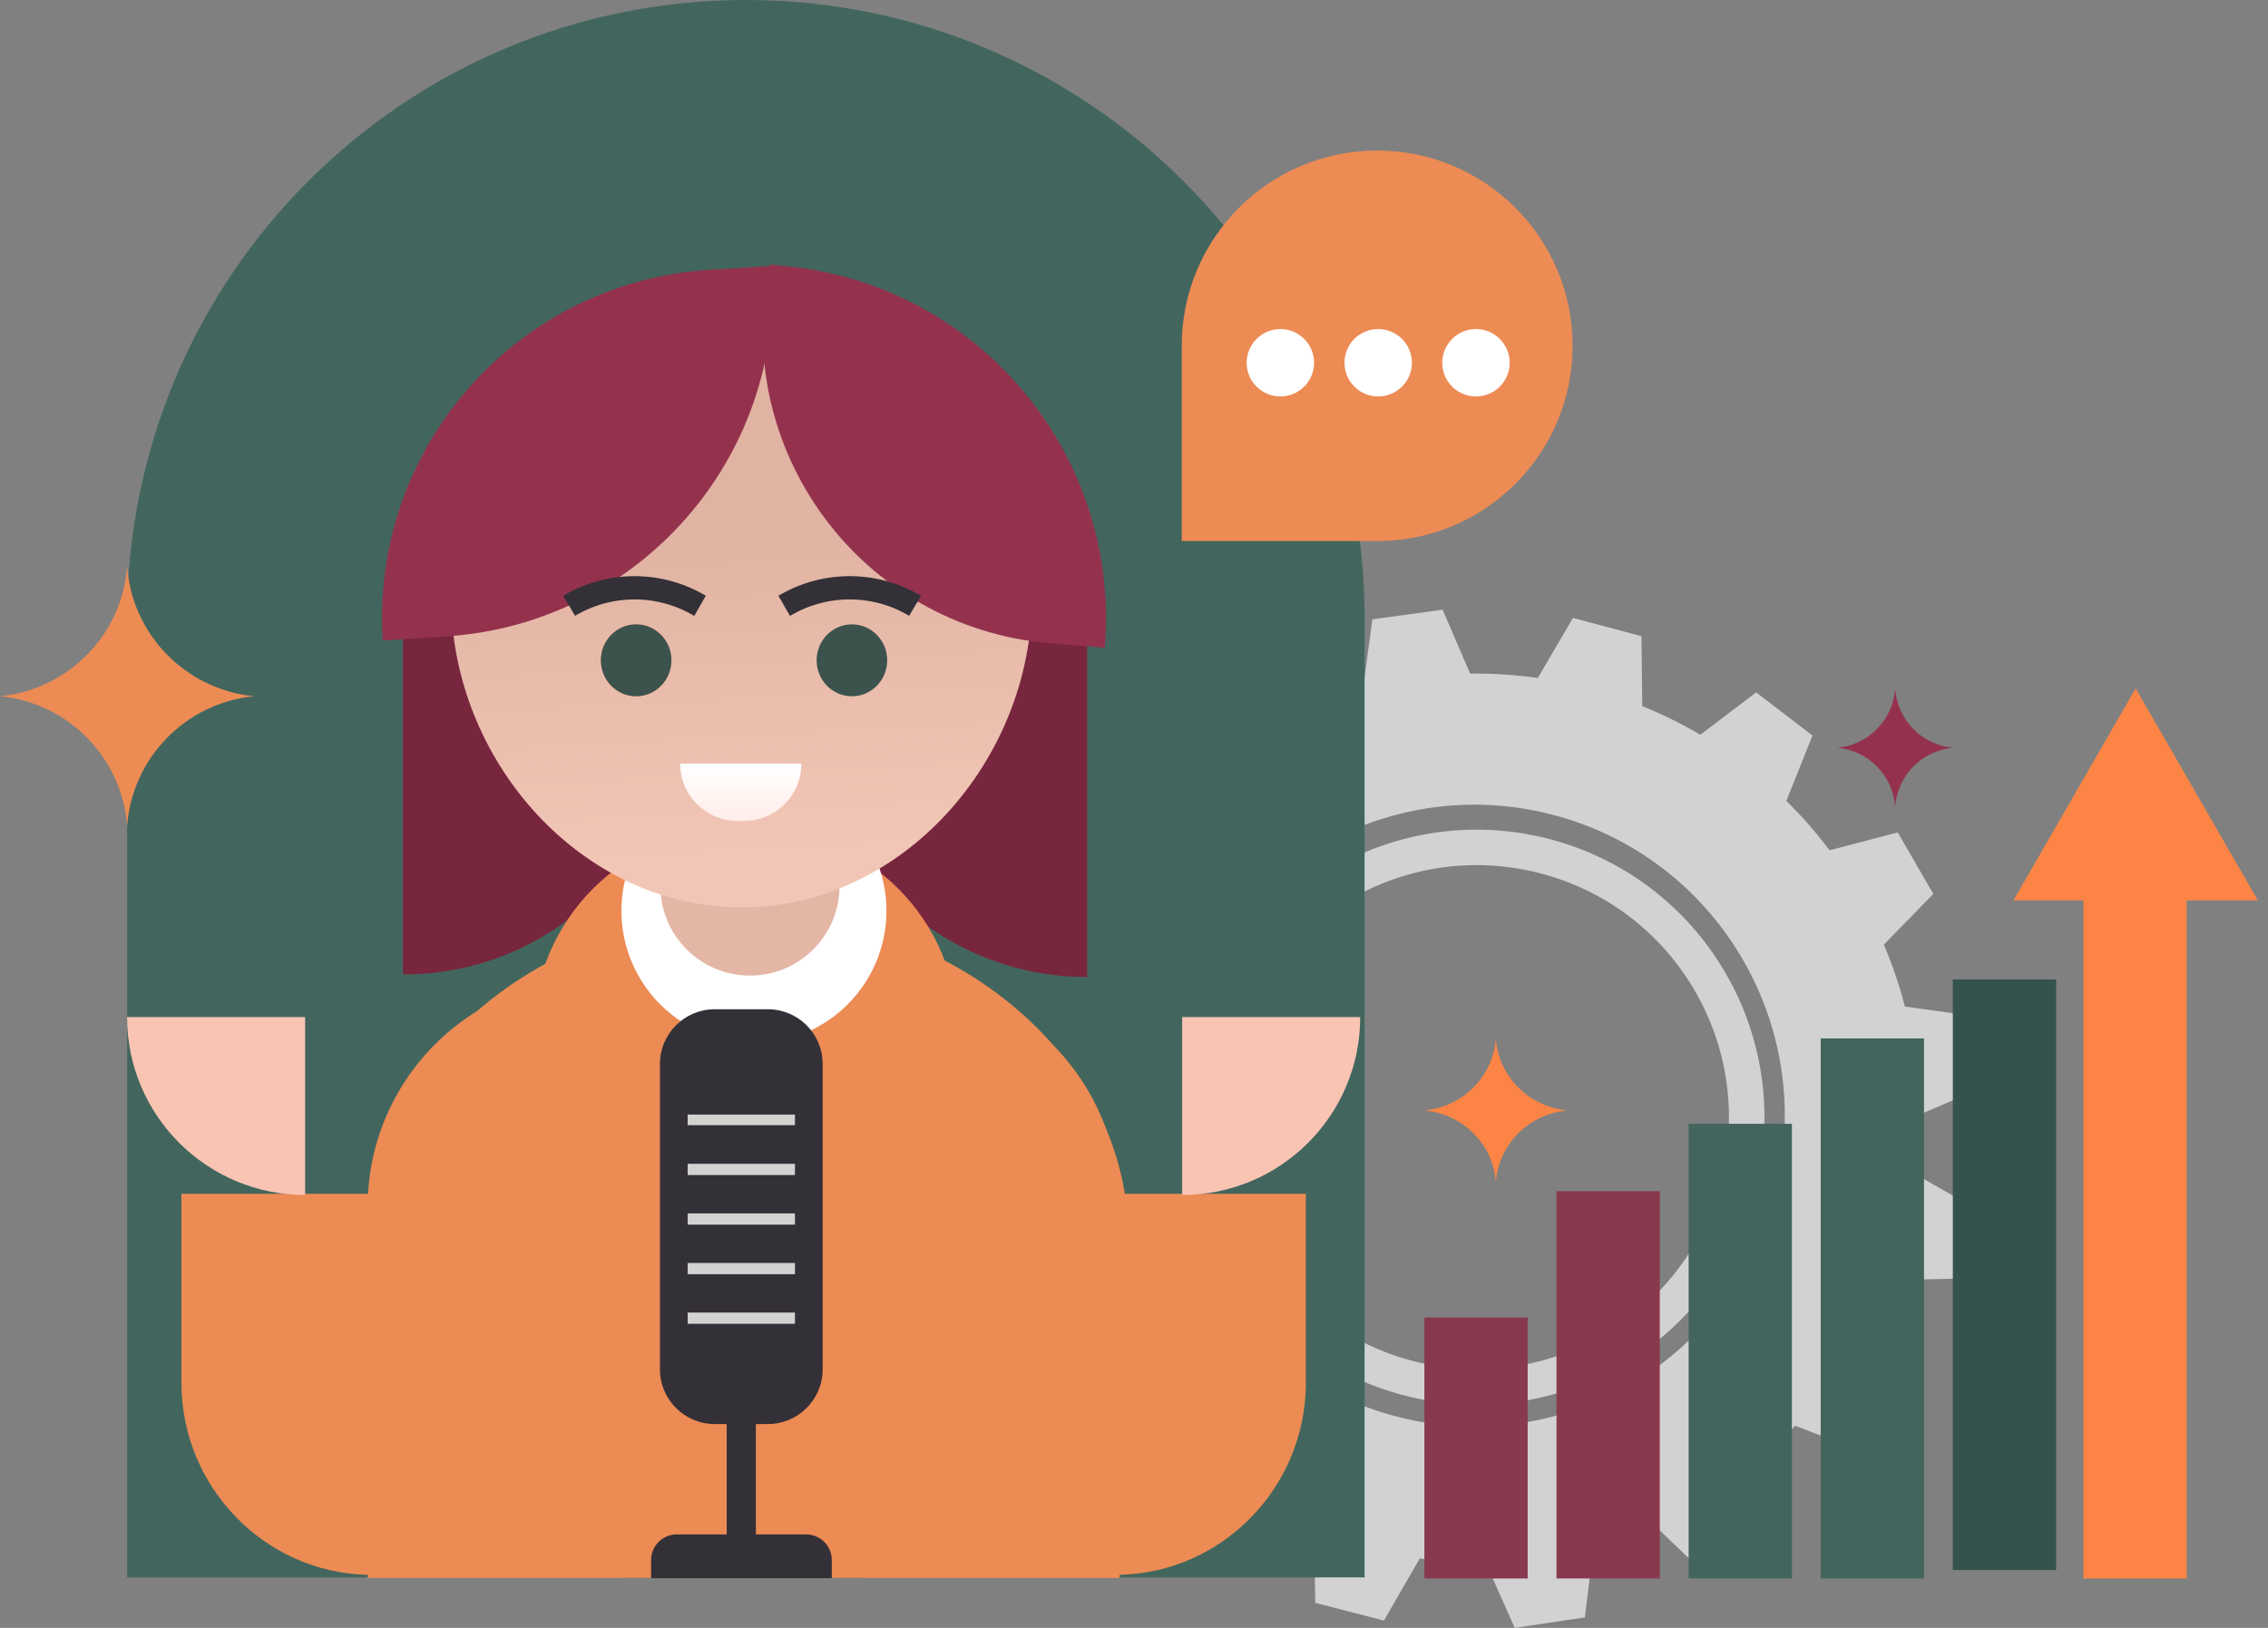 <?xml version="1.0" encoding="UTF-8"?> <svg xmlns="http://www.w3.org/2000/svg" width="195" height="140" viewBox="0 0 195 140" fill="none"><rect x="0" y="0" width="195" height="140" fill="#808080" stroke="none"/><g clip-path="url(#clip0_599_3916)"><path fill-rule="evenodd" clip-rule="evenodd" d="M135.243 53.142L141.133 54.714L141.197 60.726C142.939 61.431 144.605 62.256 146.191 63.188L150.994 59.547L155.837 63.257L153.589 68.875C154.933 70.201 156.173 71.622 157.302 73.124L163.165 71.591L166.225 76.877L161.974 81.238C162.703 82.961 163.308 84.74 163.78 86.562L169.827 87.405L170.634 93.463L164.996 95.879C165.006 97.566 164.903 99.269 164.683 100.978L170.012 104.034L168.512 109.958L162.355 110.095C161.68 111.827 160.887 113.485 159.99 115.066L163.767 119.961L160.121 124.858L154.355 122.614C153.079 123.942 151.712 125.171 150.268 126.295L151.892 132.279L146.655 135.405L142.185 131.119C140.514 131.854 138.788 132.471 137.02 132.961L136.263 139.1L130.234 140L127.717 134.329C125.851 134.369 123.964 134.27 122.07 134.025L118.992 139.373L113.09 137.847L112.977 131.693C111.238 131.011 109.572 130.211 107.987 129.303L103.127 133.045L98.257 129.371L100.488 123.672C99.146 122.376 97.904 120.986 96.771 119.517L90.897 121.098L87.799 115.834L92.001 111.461C91.261 109.771 90.641 108.024 90.15 106.235L84.164 105.469L83.289 99.421L88.8 96.986C88.758 95.042 88.864 93.076 89.129 91.101L83.949 88.078L85.494 82.166L91.468 82.078C92.165 80.305 92.985 78.608 93.915 76.995L90.295 72.231L93.978 67.361L99.516 69.565C100.844 68.192 102.269 66.924 103.778 65.77L102.255 59.998L107.516 56.911L111.787 61.066C113.535 60.307 115.344 59.678 117.197 59.187L117.995 53.265L124.033 52.433L126.4 57.93C128.323 57.906 130.267 58.029 132.217 58.308L135.243 53.142ZM120.222 121.862C134.497 125.496 149.006 116.838 152.629 102.526C156.253 88.213 147.619 73.665 133.345 70.031C119.071 66.398 104.561 75.055 100.938 89.368C97.314 103.681 105.948 118.229 120.222 121.862Z" fill="#D2D2D2"></path><path fill-rule="evenodd" clip-rule="evenodd" d="M133.051 72.117C146.283 75.474 154.299 88.937 150.94 102.162C147.58 115.392 134.109 123.404 120.878 120.046C107.64 116.688 99.624 103.224 102.984 89.995C106.343 76.77 119.814 68.758 133.051 72.117ZM132.301 75.072C120.695 72.127 108.885 79.151 105.941 90.745C102.996 102.338 110.024 114.142 121.629 117.086C133.229 120.029 145.039 113.005 147.984 101.412C150.928 89.818 143.901 78.015 132.301 75.072Z" fill="#D2D2D2"></path><path d="M128.612 101.686C128.395 98.421 125.775 95.798 122.467 95.496C125.775 95.193 128.395 92.57 128.612 89.305C128.83 92.57 131.449 95.193 134.758 95.496C131.449 95.798 128.83 98.421 128.612 101.686Z" fill="#FC8545"></path><path d="M162.944 69.413C162.769 66.721 160.657 64.558 157.99 64.308C160.657 64.059 162.769 61.895 162.944 59.203C163.119 61.895 165.231 64.059 167.898 64.308C165.231 64.558 163.119 66.721 162.944 69.413Z" fill="#94324E"></path><path d="M131.348 113.304H122.467V135.751H131.348V113.304Z" fill="#89394E"></path><path d="M142.707 102.441H133.826V135.75H142.707V102.441Z" fill="#89394E"></path><path d="M154.066 96.648H145.186V135.75H154.066V96.648Z" fill="#42665E"></path><path d="M165.424 89.305H156.543V135.75H165.424V89.305Z" fill="#42665E"></path><path d="M176.783 84.236H167.902V135.026H176.783V84.236Z" fill="#34534D"></path><path fill-rule="evenodd" clip-rule="evenodd" d="M194.13 77.435L183.621 59.203L173.113 77.435H179.129V135.75H188.01V77.435H194.13Z" fill="#FC8545"></path><path d="M10.928 53.17C10.928 23.805 34.746 0 64.126 0C93.508 0 117.326 23.805 117.326 53.17V135.655H10.928V53.17Z" fill="#42665E"></path><path fill-rule="evenodd" clip-rule="evenodd" d="M74.49 135.71V103.776V103.394V84.024H76.499C87.042 84.024 95.656 92.275 96.231 102.669H112.276V119.092H112.272C112.194 127.944 105.089 135.245 96.26 135.437V135.71H74.49Z" fill="#ED8B54"></path><path d="M101.641 102.77V87.47H116.949C116.949 95.919 110.095 102.77 101.641 102.77Z" fill="#FAC4B3"></path><path fill-rule="evenodd" clip-rule="evenodd" d="M53.386 135.71V103.776V103.394V84.024H51.377C40.834 84.024 32.22 92.275 31.645 102.669H15.6V119.092H15.604C15.681 127.944 22.787 135.245 31.616 135.437V135.71H53.386Z" fill="#ED8B54"></path><path d="M26.234 102.77V87.47H10.926C10.926 95.919 17.78 102.77 26.234 102.77Z" fill="#FAC4B3"></path><path d="M34.647 83.809C47.737 83.809 58.349 73.203 58.349 60.119V26.309C45.258 26.309 34.647 36.915 34.647 49.998V83.809Z" fill="#78263E"></path><path d="M93.472 84.025C80.381 84.025 69.769 73.419 69.769 60.336V26.31C82.86 26.31 93.472 36.916 93.472 49.999V84.025Z" fill="#78263E"></path><path d="M45.865 88.802C45.865 79.125 53.714 71.28 63.397 71.28L63.396 97.771H45.865L45.865 88.802Z" fill="#ED8B54"></path><path d="M82.355 88.802C82.355 79.125 74.506 71.28 64.824 71.28V97.771H82.355V88.802Z" fill="#ED8B54" stroke="black" stroke-width="0" stroke-miterlimit="2" stroke-linejoin="round"></path><path d="M63.396 78.37V78.328C63.705 78.328 64.012 78.332 64.317 78.339C64.623 78.332 64.931 78.328 65.239 78.328V78.37C82.953 79.171 97.021 91.454 97.021 106.49V120.906H31.613V106.49C31.613 91.454 45.682 79.171 63.396 78.37Z" fill="#ED8B54"></path><path d="M76.216 78.327C76.216 84.617 71.115 89.715 64.823 89.715C58.53 89.715 53.43 84.617 53.43 78.327C53.43 72.038 58.53 66.94 64.823 66.94C71.115 66.94 76.216 72.038 76.216 78.327Z" fill="white"></path><path d="M72.181 76.207C72.181 80.458 68.734 83.903 64.48 83.903C60.227 83.903 56.779 80.458 56.779 76.207C56.779 71.955 60.227 68.51 64.48 68.51C68.734 68.51 72.181 71.955 72.181 76.207Z" fill="#E4B6A5"></path><path d="M38.781 51.334C38.781 65.387 49.962 78.037 63.755 78.037C77.548 78.037 88.729 65.387 88.729 51.334C88.729 37.28 77.548 25.887 63.755 25.887C49.962 25.887 38.781 37.28 38.781 51.334Z" fill="url(#paint0_linear_599_3916)"></path><path d="M63.966 70.604C66.693 70.604 68.903 68.395 68.903 65.669H58.48C58.48 68.395 60.691 70.604 63.418 70.604H63.966Z" fill="url(#paint1_linear_599_3916)"></path><path d="M73.245 59.879C71.57 59.879 70.212 58.495 70.212 56.788C70.212 55.08 71.57 53.696 73.245 53.696C74.921 53.696 76.279 55.08 76.279 56.788C76.279 58.495 74.921 59.879 73.245 59.879Z" fill="#3B524D"></path><path d="M54.695 59.879C53.019 59.879 51.661 58.495 51.661 56.788C51.661 55.08 53.019 53.696 54.695 53.696C56.37 53.696 57.728 55.08 57.728 56.788C57.728 58.495 56.37 59.879 54.695 59.879Z" fill="#ED8B54"></path><path d="M54.695 59.879C53.019 59.879 51.661 58.495 51.661 56.788C51.661 55.08 53.019 53.696 54.695 53.696C56.37 53.696 57.728 55.08 57.728 56.788C57.728 58.495 56.37 59.879 54.695 59.879Z" fill="#3B524D"></path><path d="M32.909 55.083C31.845 38.544 44.397 24.275 60.944 23.211L66.375 22.862C67.439 39.401 54.887 53.671 38.339 54.734L32.909 55.083Z" fill="#94324E"></path><path d="M94.984 55.713C96.368 39.129 84.17 24.508 67.598 22.889L66.213 22.754C62.733 38.647 74.052 53.968 90.274 55.32L94.984 55.713Z" fill="#94324E"></path><path d="M78.679 52.1C75.282 50.075 71.058 50.032 67.62 51.988L67.424 52.1" stroke="#333037" stroke-width="2"></path><path d="M48.934 52.1C52.331 50.075 56.555 50.032 59.992 51.988L60.189 52.1" stroke="#333037" stroke-width="2"></path><path d="M81.602 104.899H42.816V135.695H81.602V104.899Z" fill="#ED8B54"></path><path fill-rule="evenodd" clip-rule="evenodd" d="M70.732 91.504C70.732 88.905 68.621 86.796 66.021 86.796H61.451C58.851 86.796 56.74 88.905 56.74 91.504V117.762C56.74 120.361 58.851 122.47 61.451 122.47H66.021C68.621 122.47 70.732 120.361 70.732 117.762V91.504Z" fill="#343038"></path><path d="M64.99 120.494H62.48V132.619H64.99V120.494Z" fill="#343038"></path><path d="M58.158 131.961H69.316C70.522 131.961 71.514 132.953 71.514 134.159V135.725H55.978V134.159C55.978 132.96 56.959 131.972 58.158 131.961Z" fill="#343038"></path><path d="M68.35 104.355H59.123V105.32H68.35V104.355Z" fill="#D2D2D2"></path><path d="M68.35 108.618H59.123V109.583H68.35V108.618Z" fill="#D2D2D2"></path><path d="M68.35 112.882H59.123V113.846H68.35V112.882Z" fill="#D2D2D2"></path><path d="M68.35 100.088H59.123V101.053H68.35V100.088Z" fill="#D2D2D2"></path><path d="M68.35 95.853H59.123V96.766H68.35V95.853Z" fill="#D2D2D2"></path><path d="M10.931 71.085C10.536 65.208 5.881 60.434 0 59.876C5.884 59.323 10.542 54.547 10.931 48.667C11.317 54.545 15.972 59.323 21.855 59.876C15.975 60.434 11.322 65.208 10.931 71.085Z" fill="#ED8B54"></path><path d="M101.605 46.532H118.407C127.687 46.532 135.209 39.014 135.209 29.739C135.209 20.465 127.687 12.947 118.407 12.947C109.128 12.947 101.605 20.465 101.605 29.739V46.532Z" fill="#ED8B54"></path><path d="M110.085 28.3C111.686 28.3 112.984 29.597 112.984 31.198C112.984 32.798 111.686 34.096 110.085 34.096C108.483 34.096 107.186 32.798 107.186 31.198C107.186 29.597 108.483 28.3 110.085 28.3Z" fill="white"></path><path d="M118.495 28.3C120.097 28.3 121.395 29.597 121.395 31.198C121.395 32.798 120.097 34.096 118.495 34.096C116.893 34.096 115.596 32.798 115.596 31.198C115.596 29.597 116.893 28.3 118.495 28.3Z" fill="white"></path><path d="M126.902 28.3C128.503 28.3 129.801 29.597 129.801 31.198C129.801 32.798 128.503 34.096 126.902 34.096C125.3 34.096 124.002 32.798 124.002 31.198C124.002 29.597 125.3 28.3 126.902 28.3Z" fill="white"></path></g><defs><linearGradient id="paint0_linear_599_3916" x1="63.784" y1="45.887" x2="65.224" y2="73.53" gradientUnits="userSpaceOnUse"><stop stop-color="#E1B3A2"></stop><stop offset="1" stop-color="#F2C6B6"></stop></linearGradient><linearGradient id="paint1_linear_599_3916" x1="63.291" y1="70.937" x2="63.291" y2="65.669" gradientUnits="userSpaceOnUse"><stop stop-color="#FFECE6"></stop><stop offset="1" stop-color="white"></stop></linearGradient><clipPath id="clip0_599_3916"><rect width="194.161" height="140" fill="white"></rect></clipPath></defs></svg> 